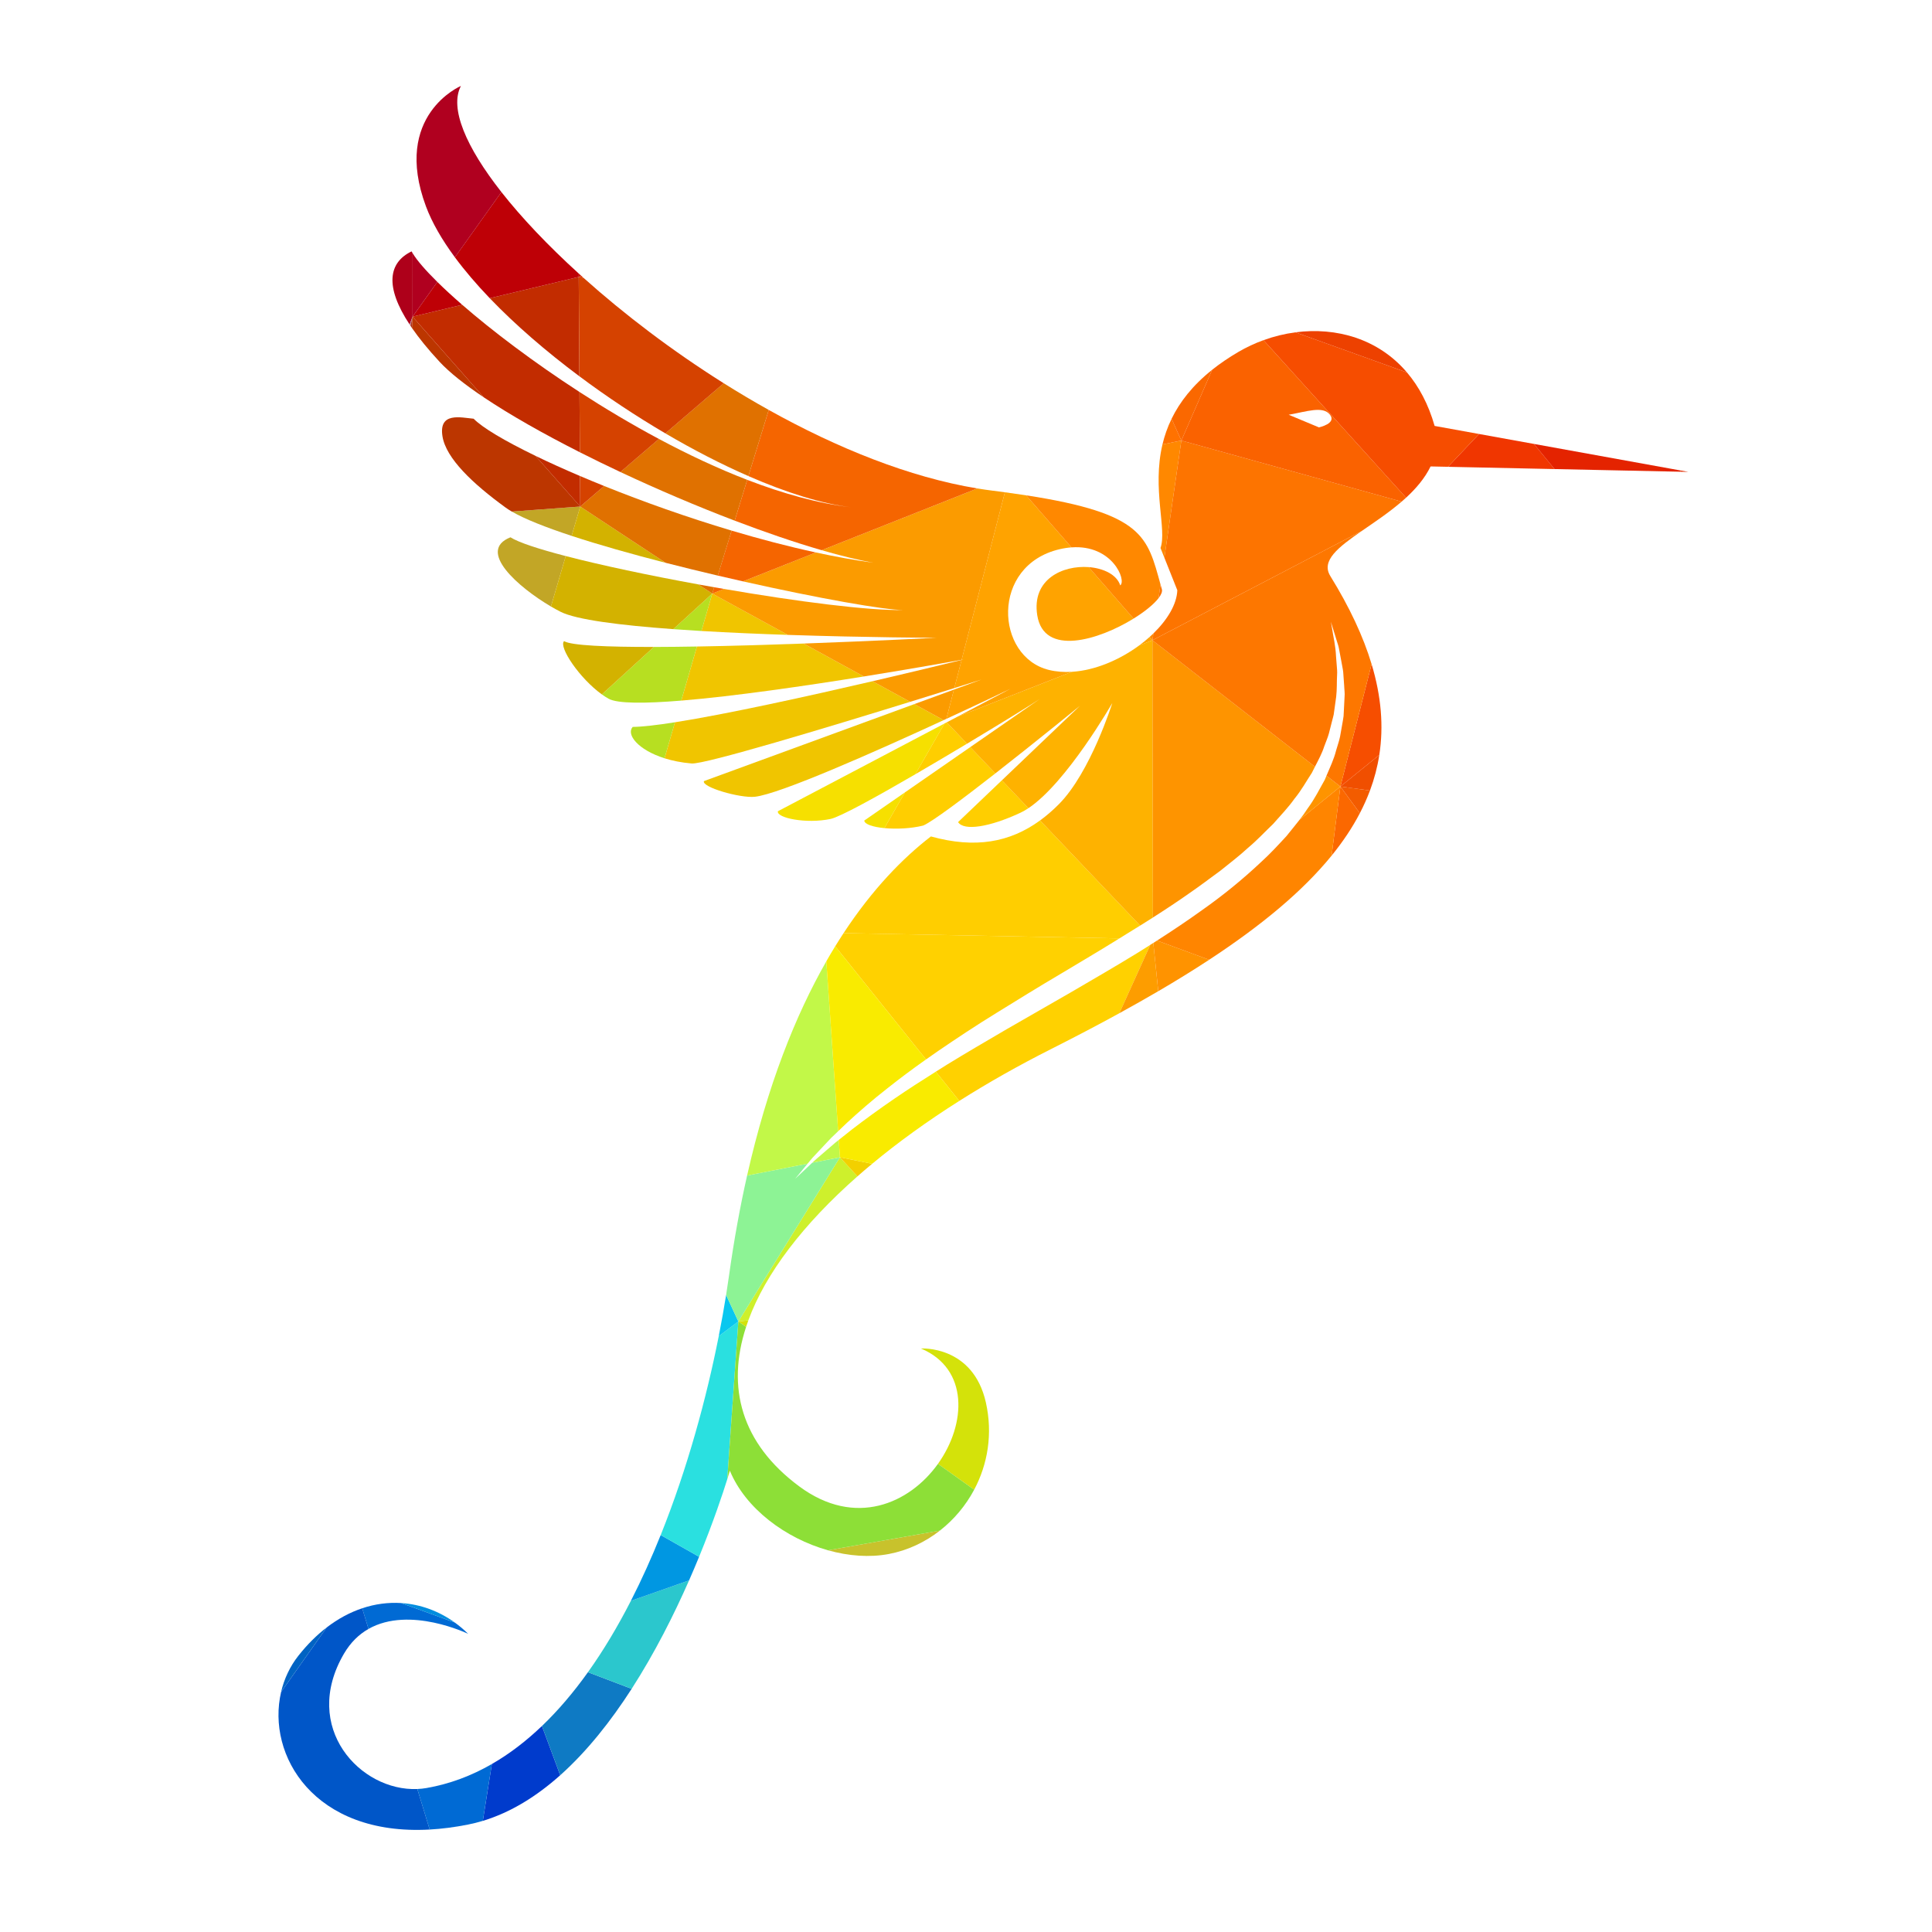 <?xml version="1.0" encoding="UTF-8"?>
<svg version="1.1" viewBox="0 0 1066.7 1066.7" xml:space="preserve" xmlns="http://www.w3.org/2000/svg"><defs><clipPath id="a"><path d="m0 800h800v-800h-800z"/></clipPath></defs><g transform="matrix(1.333 0 0 -1.333 0 1066.7)"><g clip-path="url(#a)"><path d="m232.04 64.933-7.577 20.391c-6.472-6.195-13.38-11.517-20.741-15.753l-3.738-23.536c11.639 3.513 22.332 10.219 32.056 18.898" fill="#003bcc"/><path d="m142.46 115.26c2.791 4.779 6.304 8.072 10.176 10.269l-2.611 8.56c-4.988-1.665-9.95-4.29-14.732-7.967l-18.861-26.713c-6.14-26.221 13.674-59.645 61.546-56.971l-5.12 16.787c-23.545-1-48.299 25.378-30.398 56.035" fill="#0056c8"/><path d="m203.72 69.571c-8.41-4.836-17.409-8.257-27.024-9.934-1.272-0.222-2.556-0.358-3.843-0.411l5.12-16.787c5.003 0.281 10.311 0.953 15.93 2.071 2.054 0.408 4.08 0.921 6.079 1.525z" fill="#006ad4"/><path d="m193.92 123.48c-1.741 1.726-3.594 3.293-5.539 4.697l-22.24 8.073c-5.275 0.329-10.714-0.353-16.122-2.159l2.611-8.56c17.123 9.716 41.29-2.051 41.29-2.051" fill="#006ad4"/><path d="m170.9 695.36c-0.153 0.254-0.298 0.503-0.427 0.742-9.563-4.633-11.217-14.532-0.797-30.307l1.207 3.272z" fill="#ae001a"/><path d="m261.63 100.72-18.104 6.886c-5.878-8.232-12.225-15.744-19.058-22.284l7.577-20.391c11.149 9.953 21.023 22.494 29.585 35.789" fill="#0e7ac4"/><path d="m123.62 114.47c-3.513-4.445-5.916-9.595-7.195-15.056l18.861 26.713c-4.049-3.113-7.969-6.977-11.666-11.657" fill="#0063c3"/><path d="m285.41 145.64-24.103-8.476c-5.374-10.501-11.295-20.468-17.786-29.558l18.104-6.886c9.594 14.896 17.54 30.733 23.785 44.92" fill="#2bc7cd"/><path d="m368.13 156.56c7.759 1.465 14.996 4.876 21.188 9.715l-46.359-8.171c8.483-2.383 17.208-3.049 25.171-1.544" fill="#c8c22c"/><path d="m166.14 136.25 22.24-8.073c-6.574 4.74-14.217 7.572-22.24 8.073" fill="#008dde"/><path d="m289.56 155.41-15.905 9.008c-3.744-9.324-7.857-18.473-12.349-27.251l24.103 8.476c1.479 3.36 2.863 6.628 4.151 9.767" fill="#0097e2"/><path d="m169.68 665.8c0.106-0.16 0.209-0.319 0.317-0.48l0.89 3.752z" fill="#ac768a"/><path d="m309.02 250.61c0.294 0.899 0.605 1.8 0.936 2.703l-4.131-0.423z" fill="#d4e20a"/><path d="m408.34 219.35c-5.36 23.767-26.897 22.333-26.897 22.333 19.881-8.335 18.859-31.279 7.047-47.784l15.005-10.706c5.593 10.501 7.785 23.109 4.845 36.157" fill="#d4e20a"/><path d="m301.23 187.53 4.595 65.359-8.129-6.113c-5.049-25.513-12.932-54.702-24.039-82.36l15.905-9.008c5.998 14.629 9.911 26.495 11.668 32.122" fill="#2ae0e0"/><path d="m301.23 187.53c0.712 2.28 1.071 3.538 1.071 3.538 6.489-15.683 23.047-28.024 40.654-32.967l46.359 8.171c5.79 4.527 10.662 10.305 14.185 16.92l-15.005 10.706c-11.774-16.454-34.269-26.51-57.463-9.316-24.036 17.824-30.186 41.024-22.011 66.027l-3.195 2.28z" fill="#8ddf37"/><path d="m300.75 263.85c-0.869-5.452-1.885-11.165-3.055-17.076l8.129 6.113z" fill="#09c7ef"/><path d="m305.82 252.89 4.131 0.423c7.115 19.435 22.726 39.872 45.188 59.658l-7.234 7.912z" fill="#cef02c"/><path d="m347.91 320.88-11.487-2.256c-1.75-1.619-3.161-3.025-4.304-4.058-1.822-1.717-2.8-2.635-2.8-2.635s0.854 1.035 2.446 2.976c0.75 0.912 1.675 2.033 2.753 3.344l-25.071-4.923c-2.892-12.8-5.416-26.589-7.49-41.443-0.364-2.605-0.767-5.288-1.206-8.035l5.074-10.963z" fill="#8df395"/><path d="m169.99 665.32c0.212-0.315 0.428-0.633 0.649-0.952l0.241 4.704z" fill="#b1311d"/><path d="m355.14 312.97c1.983 1.747 4.019 3.49 6.108 5.225l-13.342 2.687z" fill="#f2d000"/><path d="m345.95 326.91c-2.121-1.823-4.066-3.501-5.824-5.02-1.381-1.148-2.609-2.247-3.706-3.264l11.487 2.256-0.501 7.183c-0.492-0.389-0.98-0.777-1.456-1.155" fill="#c2f848"/><path d="m334.7 318.47c0.584 0.697 1.18 1.469 1.874 2.247 0.712 0.766 1.474 1.576 2.277 2.434 1.613 1.718 3.4 3.615 5.346 5.688 0.951 0.909 1.941 1.856 2.963 2.833l-4.905 70.377c-12.72-22.281-24.339-51.249-32.806-88.721l25.071 4.923c0.06 0.073 0.119 0.144 0.18 0.219" fill="#c2f848"/><path d="m388.55 364.9c7.623 5.199 15.73 10.597 24.289 15.846 8.545 5.292 17.359 10.727 26.407 16.07 8.093 4.836 16.313 9.705 24.416 14.728l-114.25 2.196c-1.164-1.77-2.321-3.593-3.472-5.466l37.612-46.862c1.638 1.159 3.303 2.321 4.999 3.488" fill="#ffd100"/><path d="m471.18 405.56c-9.157-5.616-18.423-10.974-27.507-16.279-9.105-5.23-18.06-10.377-26.732-15.359-8.622-5.035-16.929-9.894-24.712-14.671-1.561-0.979-3.098-1.944-4.62-2.904l9.72-12.112c11.748 7.436 24.444 14.624 37.991 21.459 9.947 5.02 19.383 9.962 28.305 14.855l12.813 28.316c-1.749-1.108-3.502-2.211-5.258-3.305" fill="#ffd100"/><path d="m350.82 335.18c4.818 4.441 10.394 9.327 16.758 14.289 4.904 3.908 10.258 7.903 15.969 11.944l-37.612 46.862c-1.238-2.013-2.466-4.086-3.685-6.222l4.905-70.377c1.178 1.126 2.401 2.294 3.665 3.504" fill="#f9eb00"/><path d="m370.65 345.29c-6.569-4.491-12.465-8.801-17.594-12.738-1.986-1.581-3.869-3.076-5.651-4.49l0.501-7.183 13.342-2.687c10.704 8.896 22.782 17.627 36.08 26.042l-9.72 12.112c-6.02-3.796-11.726-7.459-16.958-11.056" fill="#f9eb00"/><path d="m476.44 408.87-12.813-28.316c5.574 3.055 10.948 6.094 16.114 9.117l-2.045 19.994c-0.419-0.266-0.837-0.53-1.256-0.795" fill="#fd9d00"/><path d="m477.7 409.66 2.045-19.994c7.46 4.364 14.487 8.701 21.083 13.027l-21.588 7.953c-0.513-0.329-1.025-0.658-1.54-0.986" fill="#ff9300"/><path d="m374.81 472.02-8.496-14.794c4.827-0.462 10.936-0.214 16.054 1.052 3.806 1.612 16.635 11.246 29.897 21.605l-10.372 10.902z" fill="#ffce00"/><path d="m466.43 413.27c1.939 1.186 3.873 2.381 5.799 3.581l-41.44 43.555c-12.539-9.139-26.924-11.707-45.212-6.63-11.608-8.932-24.191-21.812-36.168-40.036l114.25-2.196c0.924 0.574 1.848 1.147 2.77 1.726" fill="#ffce00"/><path d="m396.83 459.71c2.381-3.76 13.051-2.09 25.813 3.873 1.086 0.507 2.194 1.148 3.317 1.897l-10.988 11.549z" fill="#ffce00"/><path d="m391.18 500.54-12.067-21.01c7.118 4.136 14.519 8.523 21.429 12.667l-8.413 8.843z" fill="#ffce00"/><path d="m699.31 604.77-3.023 0.547-0.313-0.476z" fill="#df2c00"/><path d="m279.56 501.06-4.32-14.909c3.237-1.023 6.995-1.793 11.231-2.153 5.372-0.458 56.716 15.078 90.503 25.535l-15.592 8.528c-26.083-6.06-59.879-13.542-81.822-17.001" fill="#f0c500"/><path d="m291.56 476.69c-0.998-2.514 14.979-7.111 21.068-6.485 10.305 1.069 50.424 18.914 78.22 31.74l-12.139 6.639z" fill="#f0c500"/><path d="m288.66 532.44-6.491-22.405c22.007 1.806 51.662 6.144 75.615 9.994l-24.936 13.639c-14.35-0.518-29.816-0.983-44.188-1.228" fill="#f0c500"/><path d="m290.52 538.87c11.726-0.694 24.018-1.218 35.769-1.612l-31.279 17.108z" fill="#f0c500"/><path d="m357.97 460.35c0.122-1.535 3.617-2.672 8.345-3.126l8.496 14.794z" fill="#f6e000"/><path d="m322.2 464.21c-0.665-2.775 11.764-5.324 21.832-3.186 3.887 0.827 18.734 8.998 35.088 18.502l12.067 21.01z" fill="#f6e000"/><path d="m551.54 445.82c4.684 5.761 8.59 11.605 11.696 17.571l-8.054 11.05z" fill="#fb6800"/><path d="m262.05 499.14c-2.771-3.147 2.207-9.522 13.191-12.988l4.32 14.909c-7.466-1.178-13.561-1.889-17.511-1.921" fill="#b7df21"/><path d="m278.88 539.63c3.788-0.275 7.683-0.529 11.642-0.763l4.49 15.496z" fill="#b7df21"/><path d="m270.81 532.26-21.523-19.657c0.93-0.667 1.865-1.269 2.795-1.789 3.692-2.064 15.122-2.005 30.086-0.777l6.491 22.405c-6.215-0.106-12.224-0.172-17.849-0.182" fill="#b7df21"/><path d="m477.52 420.18-0.189 114.86-5.484-2.151c-8.074-5.952-18.209-10.328-27.861-10.925l-47.42-18.594-4.43-2.333 8.413-8.843c15.213 9.125 28.036 17.073 30.16 18.554l-28.817-19.965 10.372-10.902c17.16 13.402 35.046 28.012 35.046 28.012l-32.332-30.865 10.988-11.549c15.909 10.619 34.746 43.575 34.746 43.575s-9.012-28.772-22.191-41.984c-2.506-2.511-5.077-4.732-7.729-6.665l41.44-43.555c1.771 1.101 3.533 2.21 5.288 3.326" fill="#feb200"/><path d="m563.24 463.4c1.614 3.097 3.016 6.227 4.198 9.396l-12.252 1.654z" fill="#f35c00"/><path d="m211.43 577.68c-14.141-5.594 3.35-20.777 16.772-28.665l6.119 20.892c-11.245 2.924-19.547 5.639-22.891 7.773" fill="#c2a626"/><path d="m211.99 588.34c5.367-3.113 14.083-6.552 24.782-10.073l3.559 12.152z" fill="#c2a626"/><path d="m233.64 534.67c-2.381-2.344 6.379-15.418 15.646-22.061l21.523 19.657c-19.395-0.034-34.229 0.581-37.169 2.404" fill="#d3b200"/><path d="m236.77 578.27c11.296-3.719 24.8-7.53 38.895-11.147l-35.336 23.299z" fill="#d3b200"/><path d="m289.25 558.17c-20.356 3.709-40.176 7.904-54.928 11.74l-6.119-20.892c1.382-0.811 2.719-1.546 3.975-2.184 6.507-3.313 24.816-5.607 46.703-7.197l16.132 14.733z" fill="#d3b200"/><path d="m538.29 460.7c-1.746-2.263-3.607-4.483-5.445-6.784-3.347-3.614-6.763-7.359-10.554-10.78-7.446-7.018-15.608-13.701-24.312-19.819-6.084-4.387-12.373-8.586-18.744-12.67l21.588-7.953c21.766 14.276 38.776 28.435 50.719 43.128l3.642 28.621z" fill="#ff8500"/><path d="m505.38 439.51c3.926 3.173 7.934 6.196 11.522 9.523 3.769 3.151 7.022 6.671 10.424 9.92 3.087 3.507 6.286 6.824 8.848 10.453 2.854 3.446 4.901 7.24 7.206 10.742 0.407 0.846 0.832 1.68 1.259 2.507l-67.313 52.39 0.189-114.86c5.249 3.343 10.413 6.754 15.407 10.283 4.292 2.934 8.348 6.063 12.458 9.046" fill="#fe9400"/><path d="m541.68 465.46c-1.04-1.635-2.186-3.209-3.384-4.762l16.894 13.743-5.765 4.486c-0.228-0.535-0.453-1.075-0.674-1.62-2.178-3.878-4.255-8.042-7.071-11.847" fill="#fe9400"/><path d="m567.44 472.79c1.793 4.816 3.082 9.722 3.862 14.735l-16.114-13.081z" fill="#f04f00"/><path d="m571.3 487.53c1.842 11.852 0.82 24.305-3.187 37.615l-12.927-50.696z" fill="#f64e00"/><path d="m411.06 597c-2.067 0.261-4.147 0.567-6.236 0.911l-64.5-25.577c7.858-2.277 15.092-4.052 21.418-5.198-7.66 1.045-15.647 2.492-23.799 4.255l-30.188-11.971c30.969-6.962 58.899-11.935 66.539-11.862-14.316-0.335-44.1 3.499-74.442 8.728l-4.84-1.92 31.279-17.108c32.966-1.106 61.672-1.194 61.672-1.194s-25.115-1.309-55.115-2.392l24.936-13.639c20.365 3.273 36.603 6.193 40.516 6.903l17.924 69.394c-1.675 0.225-3.393 0.448-5.164 0.67" fill="#fb9b00"/><path d="m361.39 518.06 15.592-8.528c7.057 2.183 13.349 4.146 18.294 5.694l3.008 11.646c-3.717-0.917-18.356-4.505-36.894-8.812" fill="#fb9b00"/><path d="m378.71 508.59 12.139-6.639c0.379 0.175 0.755 0.349 1.129 0.521l3.13 12.119z" fill="#fb9b00"/><path d="m429.62 545.42c2.702-17.259 25.492-10.315 39.896-1.415l-18.589 21.325c-10.735 0.814-23.637-5.002-21.307-19.91" fill="#ffa300"/><path d="m476.15 536.39c-1.352-1.212-2.793-2.384-4.307-3.5l5.484 2.151z" fill="#ffa300"/><path d="m434.46 522.74c-22.224 5.446-24.315 43.263 4.405 49.999 1.738 0.407 3.381 0.654 4.934 0.767l-18.796 21.562c-2.772 0.428-5.697 0.849-8.782 1.264l-17.924-69.394c0.591 0.107 0.903 0.165 0.903 0.165s-0.318-0.08-0.92-0.227l-3.008-11.646c6.979 2.186 11.281 3.548 11.281 3.548l-11.446-4.189-3.13-12.119c15.296 7.069 26.589 12.488 26.589 12.488l-22.003-11.586 47.42 18.594c-3.262-0.201-6.469 0.027-9.523 0.774" fill="#ffa300"/><path d="m544.64 482.65c1.456 2.819 2.937 5.552 3.847 8.409 0.644 1.824 1.449 3.566 1.932 5.355 0.458 1.799 0.906 3.561 1.346 5.28 0.21 0.862 0.475 1.7 0.645 2.551 0.114 0.857 0.237 1.704 0.356 2.534 0.232 1.678 0.458 3.303 0.676 4.876 0.368 3.163 0.202 6.165 0.369 8.94 0.102 1.393-0.027 2.721-0.138 3.992-0.099 1.272-0.196 2.486-0.285 3.64-0.205 4.653-1.132 8.207-1.485 10.691l-0.661 3.789s0.396-1.278 1.138-3.673c0.374-1.203 0.83-2.684 1.368-4.429 0.244-0.881 0.634-1.803 0.807-2.832 0.193-1.038 0.4-2.131 0.619-3.287 0.219-1.16 0.444-2.39 0.685-3.674 0.248-1.283 0.526-2.634 0.57-4.064 0.102-1.427 0.205-2.916 0.318-4.46 0.04-1.544 0.337-3.156 0.158-4.813-0.087-1.665-0.17-3.379-0.259-5.148-0.049-0.892-0.094-1.787-0.144-2.702-0.097-0.904-0.292-1.813-0.438-2.741-0.328-1.855-0.663-3.753-1.004-5.697-0.393-1.941-1.099-3.842-1.659-5.836-0.871-3.512-2.473-6.876-3.982-10.421l5.765-4.486 12.927 50.696c-3.456 11.477-9.128 23.588-17.102 36.502-3.93 6.36 3.329 11.957 13.049 18.674l-86.731-45.276z" fill="#fd7700"/><path d="m318.41 630.43-8.428-27.395c15.688-6.856 30.429-11.485 42.704-12.942-13.649 1.565-28.311 5.652-43.183 11.383l-5.199-16.899c12.715-4.847 24.983-9.041 36.019-12.24l64.5 25.577c-28.133 4.625-58.076 16.716-86.413 32.516" fill="#f56500"/><path d="m299.85 556.29c-1.344 0.232-2.689 0.466-4.034 0.703l-0.806-2.623z" fill="#f56500"/><path d="m303.03 580.45-5.731-18.627c3.506-0.821 6.997-1.622 10.451-2.398l30.188 11.971c-11.462 2.477-23.251 5.576-34.908 9.054" fill="#f56500"/><path d="m221.79 611.42c-12.811 6.204-22.021 11.69-25.608 15.373-5.311 0.481-14.501 2.897-12.921-7.239 1.434-9.184 12.601-19.703 26.148-29.554 0.744-0.541 1.61-1.094 2.582-1.658l28.341 2.079z" fill="#bc3600"/><path d="m170.64 664.36c2.94-4.254 6.728-8.918 11.442-14.004 4.102-4.423 10.412-9.419 18.311-14.714l-29.512 33.422z" fill="#bc3600"/><path d="m272.91 618.42-15.948-13.702c15.488-7.276 31.748-14.2 47.337-20.142l5.199 16.899c-12.205 4.703-24.549 10.514-36.588 16.945" fill="#e07100"/><path d="m295.82 556.99c-2.192 0.385-4.383 0.778-6.569 1.177l5.763-3.8z" fill="#e07100"/><path d="m299.76 641.49-24.171-20.766c11.576-6.799 23.221-12.807 34.388-17.688l8.428 27.395c-6.307 3.516-12.534 7.216-18.645 11.059" fill="#e07100"/><path d="m250.23 598.93-9.902-8.507 35.336-23.299c7.131-1.83 14.414-3.61 21.638-5.304l5.731 18.627c-18.543 5.532-36.753 12.019-52.803 18.483" fill="#e07100"/><path d="m477.74 537.87c-0.513-0.501-1.043-0.994-1.587-1.482l1.177-1.349z" fill="#f80"/><path d="m481.49 616.15c-4.371-18.444 1.924-35.312-0.815-42.899l1.606-4.034 7.031 48.536z" fill="#f80"/><path d="m464 557.76c-1.402 4.422-6.877 7.101-13.075 7.572l18.589-21.325c4.627 2.859 8.387 5.92 10.34 8.446l0.825 5.7c-5.488 19.705-6.847 29.377-55.673 36.913l18.796-21.562c16.912 1.232 22.884-13.699 20.198-15.744" fill="#f80"/><path d="m481.24 556.17c-0.192 0.672-0.377 1.333-0.558 1.983l-0.825-5.7c1.134 1.468 1.658 2.756 1.383 3.717" fill="#fd7400"/><path d="m564.06 580.32c5.238 3.621 11.191 7.569 16.492 12.138l-91.241 25.298-7.031-48.536 5.358-13.459c-0.2-5.761-4.042-12.19-9.899-17.886l-0.41-2.831z" fill="#fd7400"/><path d="m240.24 603.06c-6.716 2.862-12.924 5.677-18.459 8.357l18.542-20.999z" fill="#c22c00"/><path d="m191.44 673.98-20.559-4.912 29.512-33.422c10.812-7.249 24.603-15.062 39.786-22.747l-0.163 24.976c-19.129 12.392-36.089 25.264-48.576 36.105" fill="#c22c00"/><path d="m202.85 676.71c10.558-11.01 23.313-22.025 37.123-32.337l-0.268 41.143z" fill="#c22c00"/><path d="m241.74 685.1-2.026 0.411 0.268-41.143c11.37-8.491 23.454-16.505 35.616-23.648l24.171 20.766c-21.303 13.397-41.179 28.519-58.029 43.614" fill="#d54200"/><path d="m250.23 598.93c-3.434 1.384-6.768 2.765-9.985 4.135l0.083-12.642z" fill="#d54200"/><path d="m240.02 637.87 0.163-24.976c5.44-2.753 11.059-5.492 16.784-8.181l15.948 13.702c-11.362 6.069-22.451 12.69-32.895 19.455" fill="#d54200"/><path d="m550.84 628.5c2.943-3.698-4.537-5.295-4.537-5.295l-12.532 5.233c7.444 1.297 14.124 3.768 17.069 0.062m29.712-36.045c0.621 0.535 1.232 1.078 1.832 1.629l-59.045 65.251c-3.593-1.303-7.075-2.928-10.377-4.858-4.102-2.4-7.708-4.876-10.881-7.406l-12.77-29.318z" fill="#fa6200"/><path d="m643.87 605.94-8.504 10.409-22.75 4.12-12.854-13.594z" fill="#f03600"/><path d="m485.26 626.75c-1.729-3.555-2.941-7.106-3.769-10.601l7.822 1.603z" fill="#ff7200"/><path d="m239.73 686.91c-12.745 11.58-23.668 23.101-32.052 33.77l-19.266-27.021c4.123-5.584 8.987-11.265 14.438-16.949l36.855 8.806z" fill="#be0006"/><path d="m191.44 673.98c-3.893 3.381-7.349 6.563-10.303 9.472l-10.256-14.384z" fill="#be0006"/><path d="m190.91 764.63s-28.562-12.07-14.488-49.861c2.505-6.728 6.622-13.839 11.996-21.117l19.266 27.021c-14.696 18.699-21.586 34.779-16.774 43.957" fill="#b0001f"/><path d="m181.14 683.45c-4.922 4.847-8.441 8.933-10.239 11.909l-0.017-26.293z" fill="#b0001f"/><path d="m241.74 685.1c-0.334 0.299-0.666 0.599-0.998 0.899l-1.028-0.488z" fill="#db2f00"/><path d="m502.08 647.07c-8.194-6.536-13.478-13.435-16.823-20.32l4.053-8.998z" fill="#fa6800"/><path d="m695.97 604.84 0.313 0.476-60.921 11.036 8.504-10.409z" fill="#e42300"/><path d="m592.54 607.03 7.222-0.153 12.854 13.594-18.404 3.334c-2.575 9.038-6.537 16.371-11.447 22.149l-46.186 16.623c-4.494-0.591-8.944-1.683-13.237-3.242l59.045-65.251c4.164 3.831 7.793 8.093 10.153 12.946" fill="#f64d00"/><path d="m240.74 686c-0.334 0.301-0.671 0.604-1.003 0.906l-0.025-1.394z" fill="#ca1500"/><path d="m536.58 662.58 46.186-16.623c-11.884 13.984-29.331 18.839-46.186 16.623" fill="#ed4100"/></g></g></svg>
